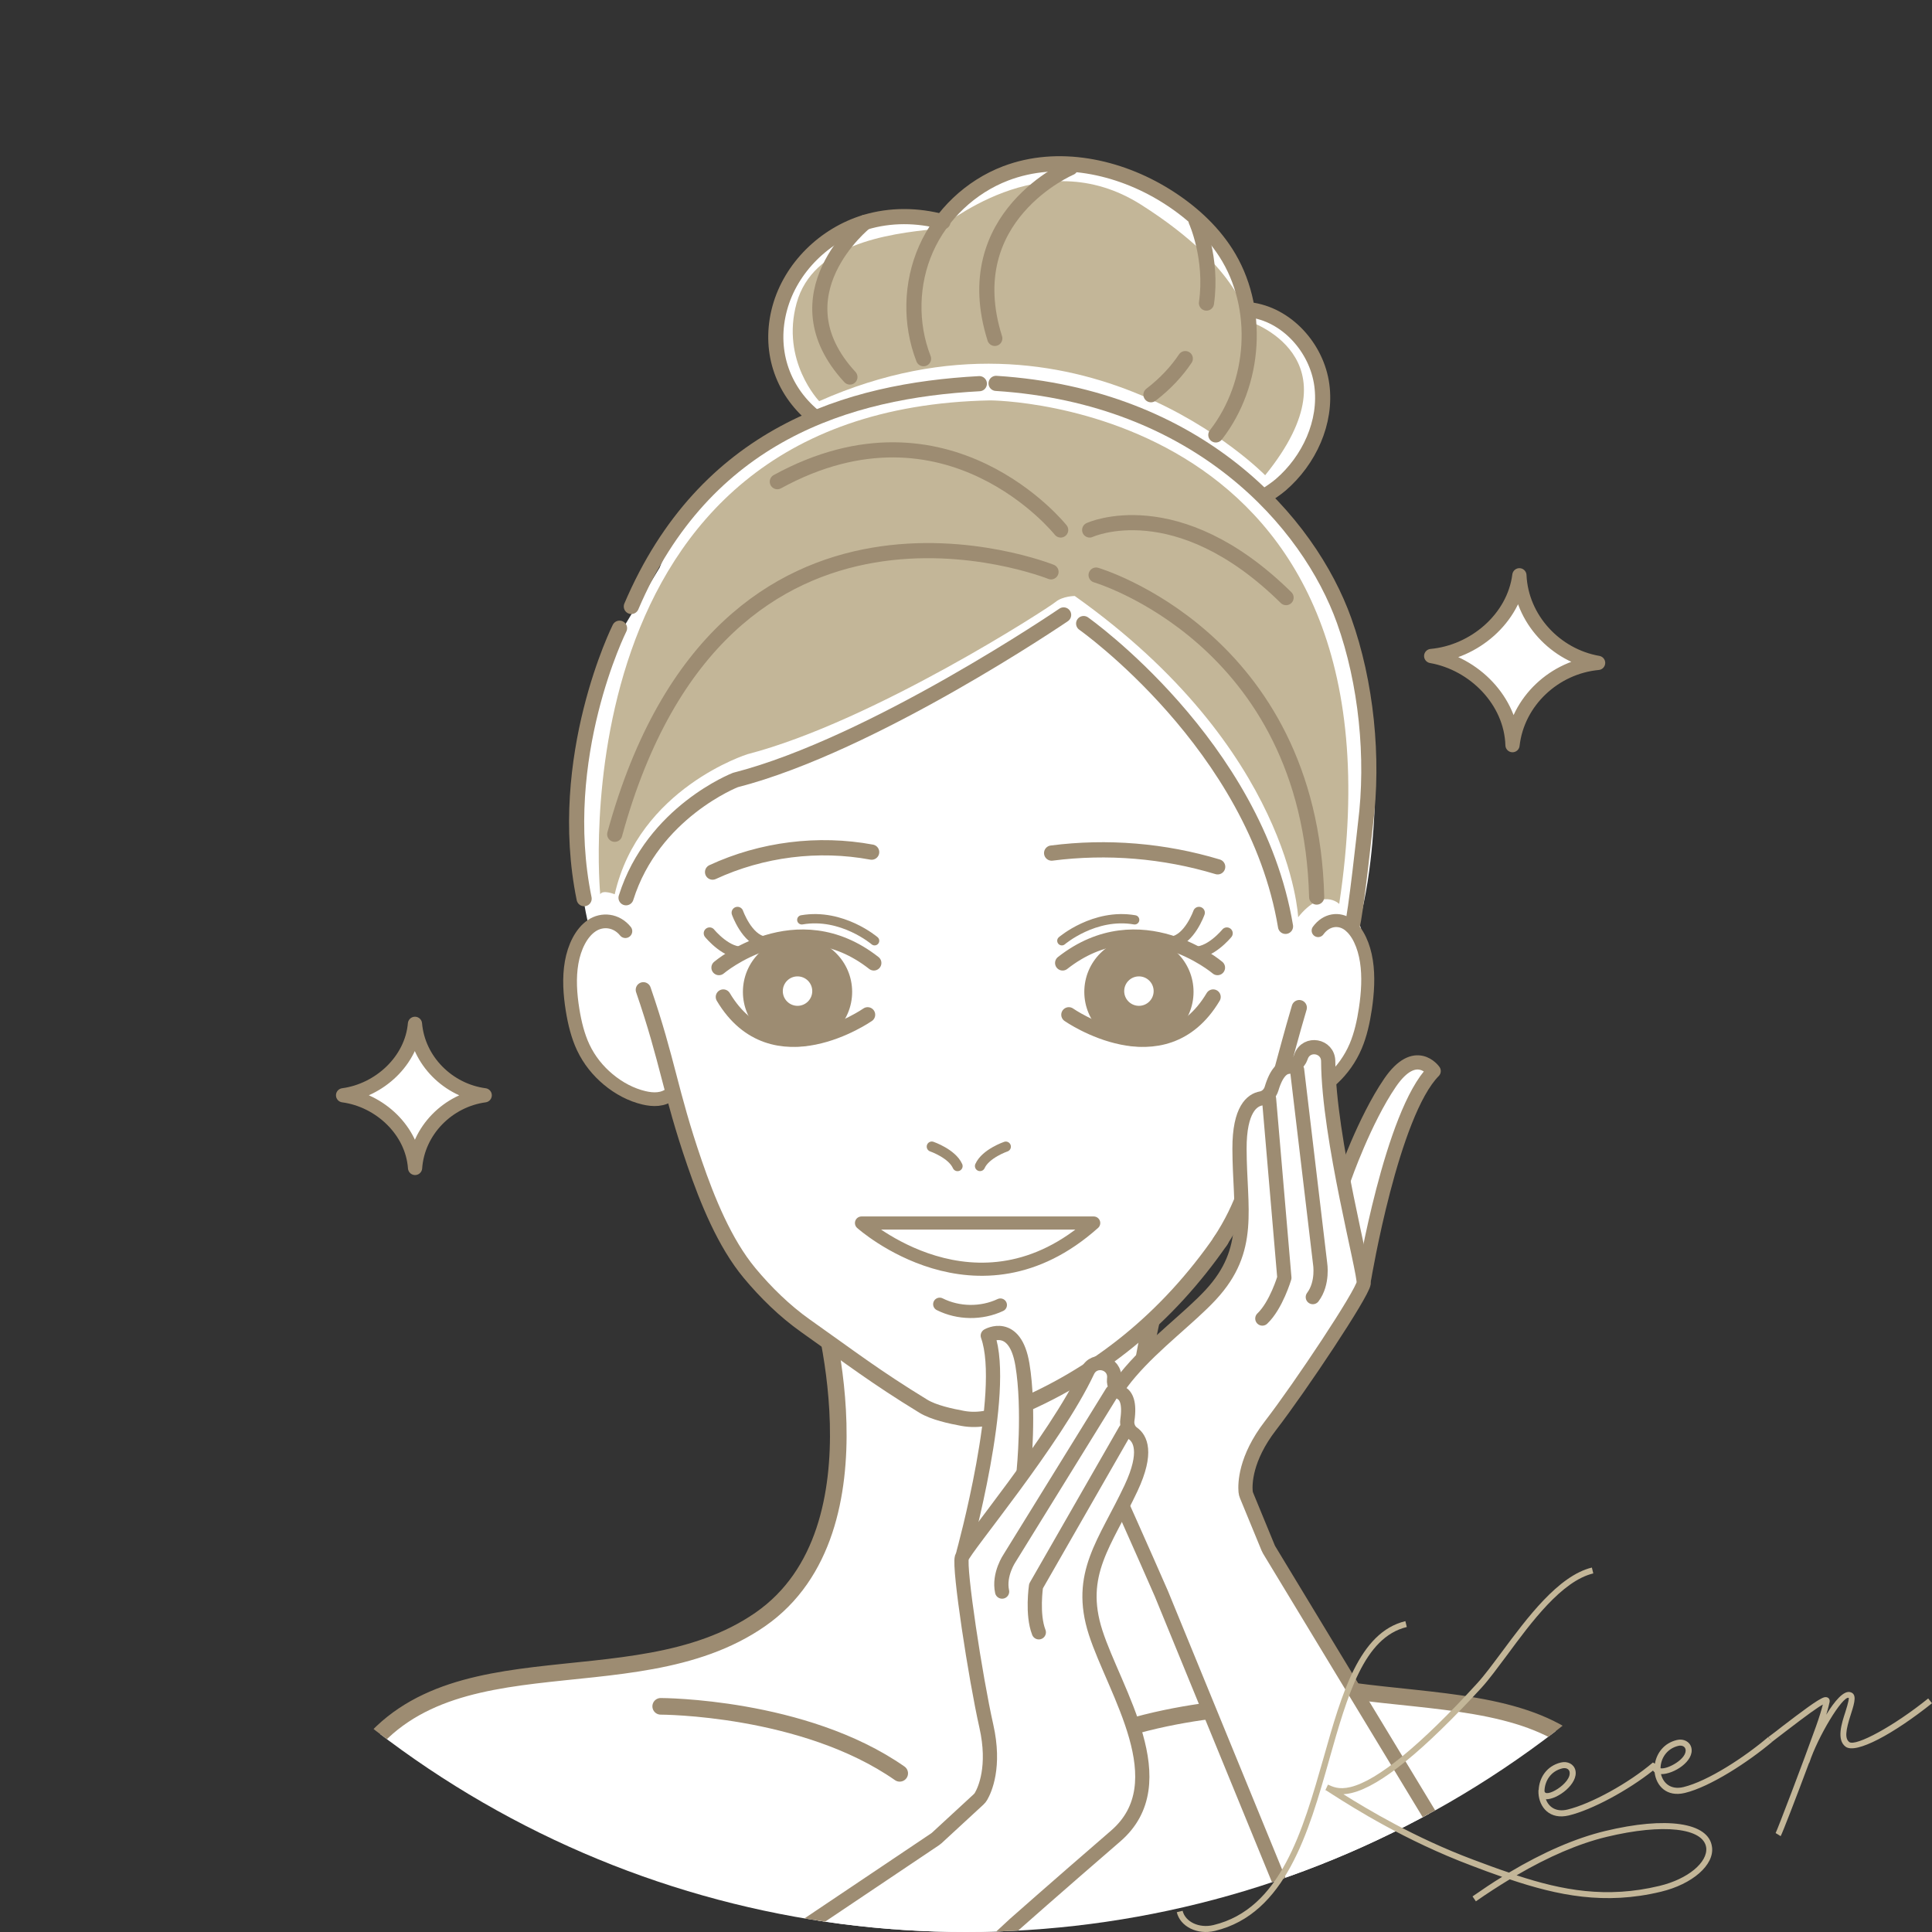 <?xml version="1.0" encoding="UTF-8"?>
<svg id="_レイヤー_1" data-name="レイヤー_1" xmlns="http://www.w3.org/2000/svg" width="200" height="200" xmlns:xlink="http://www.w3.org/1999/xlink" viewBox="0 0 200 200">
  <rect x="0" y="0" width="200" height="200" fill="#333333" stroke="none"/>
  <defs>
    <clipPath id="clippath">
      <circle cx="100" cy="100" r="100" fill="none"/>
    </clipPath>
  </defs>
  <g clip-path="url(#clippath)">
    <g>
      <path d="M84.703,134.09s7.498,24.18-5.998,33.552c-13.496,9.372-34.481.509-42.817,16.625-5.623,10.872-2.249,18.744-4.311,33.74-2.062,14.995-4.592,26.055,3.28,26.617,14.123,1.009,13.857-.599,13.857-.599l101.969,1.593s14.433.187,20.431-2.812-.187-15.933,1.312-27.367c1.5-11.434,3.071-20.447-7.1-32.751-9.628-11.648-34.699-1.926-44.071-17.296-9.372-15.37,2.062-41.8,2.062-41.8,0,0-39.363-3.749-38.613,10.497Z" fill="#fff" stroke="#9d8c72" stroke-linecap="round" stroke-linejoin="round" stroke-width="1.72"/>
      <path d="M68.396,176.639s14.808,0,24.742,6.935" fill="none" stroke="#9d8c72" stroke-linecap="round" stroke-linejoin="round" stroke-width="1.72"/>
      <path d="M131.189,176.639s-14.808,0-24.742,6.935" fill="none" stroke="#9d8c72" stroke-linecap="round" stroke-linejoin="round" stroke-width="1.72"/>
      <path d="M84.531,43.644s-9.191-9.065.755-18.003c0,0,5.414-4.784,12.464-2.518,0,0,6.673-10.072,21.277-3.777,0,0,10.072,4.91,10.575,13.345,0,0,7.176.126,7.554,7.176.378,7.05-2.518,9.82-5.791,11.709,0,0,11.457,7.68,10.953,31.475,0,0-.126,7.05-1.637,12.464,0,0,2.392,6.043.252,11.079-2.14,5.036-3.903,7.176-8.561,6.798l-3.525,10.198s-3.273,8.561-11.96,14.856c-8.687,6.295-12.59,8.813-16.87,8.561-4.281-.252-15.234-8.813-16.493-9.82-1.259-1.007-7.428-5.036-9.694-11.331-2.266-6.295-4.155-12.59-4.155-12.59,0,0-5.917,1.889-9.442-5.414-3.525-7.302.755-11.835.755-11.835,0,0-4.532-16.87,3.651-31.223l3.651-6.043s2.896-8.561,16.241-15.108Z" fill="#fff"/>
      <path d="M66.598,102.463c2.568,7.47,2.739,10.483,5.307,17.953,1.311,3.814,3.1,8.254,5.689,11.368,1.669,2.007,3.646,3.945,5.785,5.457,4.762,3.367,7.223,5.282,12.203,8.328,1.067.653,2.839,1.035,4.074,1.262,1.73.317,3.253-.121,4.882-.779,9.087-3.67,16.338-9.666,21.871-17.666" fill="none" stroke="#9d8c72" stroke-linecap="round" stroke-linejoin="round" stroke-width="1.579"/>
      <path d="M134.499,104.31c-1.55,5.234-2.335,8.929-4.373,15.144-.692,2.113-1.283,5.248-3.849,9.107" fill="none" stroke="#9d8c72" stroke-linecap="round" stroke-linejoin="round" stroke-width="1.579"/>
      <path d="M136.454,96.335c.846-1.162,2.167-1.328,3.141-.611.974.718,1.61,2.187,1.856,3.774.246,1.587.138,3.286-.107,4.921-.201,1.345-.498,2.684-1,3.87-.576,1.36-1.406,2.472-2.32,3.336-1.028.971-2.175,1.646-3.352,1.973-.86.239-1.792.275-2.509-.374" fill="none" stroke="#9d8c72" stroke-linecap="round" stroke-linejoin="round" stroke-width="1.346"/>
      <path d="M64.741,96.394c-.935-1.151-2.404-1.298-3.488-.565-1.085.733-1.797,2.212-2.077,3.804-.28,1.592-.166,3.29.099,4.923.218,1.343.542,2.679,1.096,3.858.635,1.353,1.552,2.454,2.566,3.304,1.139.956,2.411,1.615,3.717,1.926.955.227,1.99.248,2.79-.412" fill="none" stroke="#9d8c72" stroke-linecap="round" stroke-linejoin="round" stroke-width="1.42"/>
      <path d="M73.768,90.278c5.1-2.359,10.937-3.092,16.462-2.067" fill="none" stroke="#9d8c72" stroke-linecap="round" stroke-linejoin="round" stroke-width="1.579"/>
      <path d="M108.867,88.31c5.743-.74,11.641-.252,17.185,1.422" fill="none" stroke="#9d8c72" stroke-linecap="round" stroke-linejoin="round" stroke-width="1.579"/>
      <path d="M96.459,118.696s2.089.72,2.666,2.017" fill="none" stroke="#9d8c72" stroke-linecap="round" stroke-linejoin="round" stroke-width="1.052"/>
      <path d="M104.121,118.7s-2.092.714-2.672,2.008" fill="none" stroke="#9d8c72" stroke-linecap="round" stroke-linejoin="round" stroke-width="1.052"/>
      <path d="M97.277,135.012c1.937.972,4.321,1.003,6.283.082" fill="none" stroke="#9d8c72" stroke-linecap="round" stroke-linejoin="round" stroke-width="1.359"/>
      <path d="M113.219,126.607c-12.055,10.764-24.037,0-24.037,0h24.037Z" fill="none" stroke="#9d8c72" stroke-linecap="round" stroke-linejoin="round" stroke-width="1.359"/>
      <path d="M126.036,100.17s-7.991-6.797-16.034-.483" fill="none" stroke="#9d8c72" stroke-linecap="round" stroke-linejoin="round" stroke-width="1.565"/>
      <path d="M124.117,94.483s-.969,2.746-2.733,3.054" fill="none" stroke="#9d8c72" stroke-linecap="round" stroke-linejoin="round" stroke-width="1.219"/>
      <path d="M127.003,96.613s-1.837,2.259-3.603,1.955" fill="none" stroke="#9d8c72" stroke-linecap="round" stroke-linejoin="round" stroke-width="1.219"/>
      <path d="M123.555,102.679c0,3.122-2.531,5.654-5.654,5.654s-5.654-2.531-5.654-5.654,2.531-5.654,5.654-5.654,5.654,2.531,5.654,5.654Z" fill="#9d8c72"/>
      <path d="M119.425,102.599c0,.842-.682,1.524-1.524,1.524s-1.524-.682-1.524-1.524.682-1.524,1.524-1.524,1.524.682,1.524,1.524Z" fill="#fff"/>
      <path d="M110.643,105.045s9.784,6.819,14.943-1.842" fill="none" stroke="#9d8c72" stroke-linecap="round" stroke-linejoin="round" stroke-width="1.565"/>
      <path d="M109.922,97.387s3.368-2.887,7.538-2.165" fill="none" stroke="#9d8c72" stroke-linecap="round" stroke-linejoin="round" stroke-width=".962"/>
      <path d="M74.425,100.17s7.991-6.797,16.034-.483" fill="none" stroke="#9d8c72" stroke-linecap="round" stroke-linejoin="round" stroke-width="1.565"/>
      <path d="M76.344,94.483s.969,2.746,2.733,3.054" fill="none" stroke="#9d8c72" stroke-linecap="round" stroke-linejoin="round" stroke-width="1.219"/>
      <path d="M73.458,96.613s1.837,2.259,3.603,1.955" fill="none" stroke="#9d8c72" stroke-linecap="round" stroke-linejoin="round" stroke-width="1.219"/>
      <path d="M76.906,102.679c0,3.122,2.531,5.654,5.654,5.654s5.654-2.531,5.654-5.654-2.531-5.654-5.654-5.654-5.654,2.531-5.654,5.654Z" fill="#9d8c72"/>
      <path d="M81.036,102.599c0,.842.682,1.524,1.524,1.524s1.524-.682,1.524-1.524-.682-1.524-1.524-1.524-1.524.682-1.524,1.524Z" fill="#fff"/>
      <path d="M89.818,105.045s-9.784,6.819-14.943-1.842" fill="none" stroke="#9d8c72" stroke-linecap="round" stroke-linejoin="round" stroke-width="1.565"/>
      <path d="M90.539,97.387s-3.368-2.887-7.538-2.165" fill="none" stroke="#9d8c72" stroke-linecap="round" stroke-linejoin="round" stroke-width=".962"/>
      <path d="M141.225,132.303s2.848-17.053,7.188-21.428c0,0-1.866-2.67-4.518,1.211-2.652,3.881-4.748,9.897-4.748,9.897,0,0-2.586,6.606,2.078,10.32Z" fill="#fff" stroke="#9d8c72" stroke-linecap="round" stroke-linejoin="round" stroke-width="1.472"/>
      <path d="M120.239,165.01s-2.193-5.033-5.668-12.752c-3.475-7.719,6.396-13.509,10.757-18.212,4.36-4.703,3.002-8.875,2.985-15.12-.012-4.113,1.319-5.052,2.229-5.214.525-.094.937-.501,1.089-1.013.514-1.728,1.183-2.208,1.719-2.26.584-.057,1.1-.405,1.296-.958.014-.041.029-.081.044-.121.563-1.525,2.797-1.126,2.805.499.04,7.967,3.825,21.961,3.674,22.973-.169,1.13-6.511,10.678-9.656,14.757-2.633,3.415-2.637,6.056-2.568,6.825.012.139.048.274.102.404l2.237,5.432c.028.069.062.135.1.198l40.741,67.283c.029.048.054.095.077.146.451.985,6.103,12.641-2.469,18.278-8.215,5.403-17.393-4.864-20.185-9.861-.081-.146-.2-.265-.264-.42l-29.045-70.864Z" fill="#fff" stroke="#9d8c72" stroke-linecap="round" stroke-linejoin="round" stroke-width="1.472"/>
      <path d="M134.275,110.748l2.381,20.039s.346,2.035-.754,3.488" fill="none" stroke="#9d8c72" stroke-linecap="round" stroke-linejoin="round" stroke-width="1.472"/>
      <path d="M131.371,113.752l1.586,18.523s-.842,2.85-2.28,4.22" fill="none" stroke="#9d8c72" stroke-linecap="round" stroke-linejoin="round" stroke-width="1.472"/>
      <path d="M99.74,160.728s4.606-16.665,2.514-22.461c0,0,2.818-1.635,3.587,3.002s.134,10.977.134,10.977c0,0-.439,7.08-6.234,8.482Z" fill="#fff" stroke="#9d8c72" stroke-linecap="round" stroke-linejoin="round" stroke-width="1.472"/>
      <path d="M104.984,199.234s4.11-3.64,10.515-9.174c6.405-5.535-.106-14.947-2.077-21.049-1.972-6.103,1.018-9.314,3.667-14.969,1.744-3.725.934-5.138.177-5.668-.437-.306-.639-.85-.561-1.378.263-1.784-.142-2.501-.606-2.775-.506-.298-.827-.831-.771-1.415.004-.043.008-.086.011-.128.133-1.62-2.061-2.2-2.754-.73-3.395,7.208-12.726,18.302-13.015,19.284-.323,1.096,1.403,12.428,2.536,17.453.948,4.206-.162,6.603-.548,7.272-.07.121-.159.228-.262.323l-4.319,3.983c-.054.05-.113.096-.174.137l-65.306,43.841c-.047.031-.089.063-.131.1-.824.703-10.862,8.891-5.466,17.616,5.172,8.362,17.822,2.92,22.461-.434.135-.098.294-.156.416-.269l56.209-52.018Z" fill="#fff" stroke="#9d8c72" stroke-linecap="round" stroke-linejoin="round" stroke-width="1.472"/>
      <path d="M115.129,144.112l-10.606,17.168s-1.172,1.699-.787,3.481" fill="none" stroke="#9d8c72" stroke-linecap="round" stroke-linejoin="round" stroke-width="1.472"/>
      <path d="M116.495,148.06l-9.246,16.128s-.437,2.939.289,4.788" fill="none" stroke="#9d8c72" stroke-linecap="round" stroke-linejoin="round" stroke-width="1.472"/>
      <path d="M35.516,113.383c3.76-.503,7.109-3.573,7.441-7.396.332,3.826,3.454,6.899,7.219,7.397-3.796.513-6.932,3.643-7.208,7.521-.277-3.881-3.65-7.013-7.451-7.522Z" fill="#fff" stroke="#9d8c72" stroke-linecap="round" stroke-linejoin="round" stroke-width="1.472"/>
      <path d="M148.157,67.91c4.456-.411,8.553-3.867,9.13-8.357.205,4.526,3.736,8.299,8.149,9.07-4.499.42-8.347,3.957-8.862,8.515-.138-4.588-3.962-8.444-8.418-9.228Z" fill="#fff" stroke="#9d8c72" stroke-linecap="round" stroke-linejoin="round" stroke-width="1.472"/>
      <path d="M62.135,92.573s-4.875-50.25,40.375-51.125c0,0,44,.125,36.125,52.125,0,0-1.75-1.75-4.25,1.375,0,0-.75-17.375-23.125-33.25,0,0-1.25,0-2,.625s-18.875,12.375-31.875,15.75c0,0-11.25,3.5-13.75,14.5,0,0-1.25-.5-1.5,0Z" fill="#c3b698"/>
      <path d="M84.802,41.531s-4-4.167-2.333-10.167c1.667-6,9.167-7.167,14.5-7.667.704-.066,10.667-9.167,21.167-2.5,10.5,6.667,11,12,11,12,0,0,11.833,3.667,1.833,16,0,0-19.167-19.667-46.167-7.667Z" fill="#c3b698"/>
      <g>
        <path d="M84.226,43.085c-3.355-2.785-4.653-6.981-3.506-11.188,1.147-4.207,4.665-7.621,8.838-8.885,2.608-.79,5.422-.763,8.055-.045" fill="none" stroke="#9d8c72" stroke-linecap="round" stroke-linejoin="round" stroke-width="1.567"/>
        <path d="M95.603,37.133c-1.412-3.621-1.318-7.803.255-11.357,1.573-3.554,4.607-6.435,8.237-7.823,5.41-2.069,11.687-.746,16.603,2.317,2.435,1.517,4.637,3.467,6.191,5.879,3.638,5.649,3.1,13.573-1.027,18.875" fill="none" stroke="#9d8c72" stroke-linecap="round" stroke-linejoin="round" stroke-width="1.567"/>
        <path d="M129.333,32.065c3.857.448,6.984,3.946,7.502,7.794.517,3.848-1.316,7.797-4.259,10.33-.428.368-1.23.918-1.72,1.212" fill="none" stroke="#9d8c72" stroke-linecap="round" stroke-linejoin="round" stroke-width="1.567"/>
      </g>
      <path d="M103.113,39.687c21.028,1.349,32.396,14.415,36.028,24.552,2.295,6.406,3.087,14.207,2.215,21.042,0,0-1.055,9.75-1.388,10.583" fill="none" stroke="#9d8c72" stroke-linecap="round" stroke-linejoin="round" stroke-width="1.567"/>
      <path d="M65.356,62.781c7.625-17.875,22.482-22.335,36.027-23.063" fill="none" stroke="#9d8c72" stroke-linecap="round" stroke-linejoin="round" stroke-width="1.567"/>
      <path d="M110.106,63.656s-19.697,13.433-33.978,17.09c0,0-8.534,3.309-11.32,12.191" fill="none" stroke="#9d8c72" stroke-linecap="round" stroke-linejoin="round" stroke-width="1.567"/>
      <path d="M112.178,64.55s17.764,12.539,20.899,31.348" fill="none" stroke="#9d8c72" stroke-linecap="round" stroke-linejoin="round" stroke-width="1.567"/>
      <path d="M110.815,17.365s-11.833,5-7.833,17.667" fill="none" stroke="#9d8c72" stroke-linecap="round" stroke-linejoin="round" stroke-width="1.567"/>
      <path d="M89.558,23.012s-9.41,7.519-1.577,16.019" fill="none" stroke="#9d8c72" stroke-linecap="round" stroke-linejoin="round" stroke-width="1.567"/>
      <path d="M122.702,37.122c-.866,1.295-2.024,2.562-3.554,3.742" fill="none" stroke="#9d8c72" stroke-linecap="round" stroke-linejoin="round" stroke-width="1.567"/>
      <path d="M123.815,22.865s1.744,3.848,1.078,8.511" fill="none" stroke="#9d8c72" stroke-linecap="round" stroke-linejoin="round" stroke-width="1.567"/>
      <path d="M64.135,65.031s-6.667,13.333-3.667,28" fill="none" stroke="#9d8c72" stroke-linecap="round" stroke-linejoin="round" stroke-width="1.567"/>
      <path d="M108.802,59.198s-34-13.667-45.167,27.167" fill="none" stroke="#9d8c72" stroke-linecap="round" stroke-linejoin="round" stroke-width="1.567"/>
      <path d="M113.468,59.531s22.167,6.5,22.833,33.333" fill="none" stroke="#9d8c72" stroke-linecap="round" stroke-linejoin="round" stroke-width="1.567"/>
      <path d="M112.802,54.865s9-4.167,20.333,7" fill="none" stroke="#9d8c72" stroke-linecap="round" stroke-linejoin="round" stroke-width="1.567"/>
      <path d="M109.802,54.865s-11.667-14.667-29.333-5" fill="none" stroke="#9d8c72" stroke-linecap="round" stroke-linejoin="round" stroke-width="1.567"/>
    </g>
  </g>
  <g>
    <path d="M137.621,182.09c-2.158,7.631-4.55,16.035-11.853,17.797-1.82.439-3.589-.442-3.949-1.936l.606-.146c.276,1.144,1.702,1.836,3.196,1.476,6.953-1.678,9.23-9.733,11.412-17.371,1.865-6.598,3.669-12.935,8.452-14.089l.146.607c-4.434,1.07-6.13,7.034-8.012,13.662ZM177.227,191.198c.253,1.865-2.035,3.849-5.278,4.631-5.833,1.408-10.697.385-15.667-1.28-1.14.695-2.317,1.448-3.499,2.276l-.346-.51c1.036-.72,2.055-1.409,3.067-2.024-1.051-.363-2.106-.75-3.17-1.161-6.842-2.571-12.292-6.021-14.336-7.33-.318-.195-.556-.36-.701-.449l-.081-.029-.006-.024.262-.556c.469.207,1.095.551,2.332.253,2.8-.676,7.271-4.348,13.093-10.716.764-.826,1.617-1.995,2.588-3.291,2.573-3.461,5.828-7.876,9.305-8.715l.146.606c-3.267.788-6.393,5.025-8.941,8.479-.972,1.295-1.843,2.494-2.624,3.349-5.943,6.472-10.457,10.178-13.42,10.894-.327.079-.612.122-.881.138,2.415,1.515,7.386,4.515,13.492,6.794,1.247.463,2.442.917,3.65,1.316,3.54-2.113,6.893-3.565,9.949-4.303,6.3-1.52,10.742-.912,11.065,1.652ZM166.308,190.155c-2.87.693-6.002,2.04-9.312,3.975,4.721,1.552,9.301,2.422,14.807,1.093,2.94-.709,4.992-2.439,4.824-3.954-.269-2.033-4.438-2.533-10.318-1.114Z" fill="#c3b698"/>
    <path d="M183.459,180.311c-2.462,2.076-6.406,4.658-9.043,5.294-1.89.456-2.969-.741-3.132-2.134-.064-.059-.127-.117-.168-.182-2.59,2.056-6.303,4.064-8.706,4.644-1.983.479-3.067-.841-3.148-2.302l-.003-.321.023-.005c.051-1.222.783-2.484,2.299-2.851.701-.169,1.35.167,1.502.798.338,1.399-1.858,3.041-3.052,3.008.29.794,1.042,1.352,2.232,1.065,2.45-.591,6.351-2.742,8.848-4.875l.202.125c.201-1.111.943-2.129,2.273-2.45.7-.169,1.35.168,1.502.798.332,1.377-1.828,2.762-3.143,2.733.225.934,1.017,1.656,2.323,1.341,2.543-.614,6.359-3.115,8.774-5.18l.415.493ZM159.887,185.358c-.048.924,2.876-.769,2.589-1.958-.067-.28-.375-.428-.748-.338-1.213.293-1.804,1.324-1.841,2.296ZM171.898,183.052c.75.139,2.814-1.024,2.583-1.981-.067-.28-.375-.429-.748-.338-1.213.293-1.826,1.331-1.835,2.32Z" fill="#c3b698"/>
    <path d="M200,176.32c-3.997,3.186-7.862,5.28-8.938,4.503-.961-.707-.429-2.391-.029-3.599.323-1.016.391-1.451.339-1.464-.64-.191-3.183,4.003-4.078,6.738l-.023.005c-1.304,3.499-2.761,7.283-2.938,7.573l-.521-.319c.188-.341,2.866-7.358,4.177-11.032.369-1.027.598-1.823.712-2.271-.503.27-1.599,1.052-3.807,2.746l-1.459,1.118-.368-.504c.48-.363.984-.73,1.459-1.117,1.897-1.446,3.69-2.817,4.314-2.992.35-.084.622.122.561.482-.023.104-.127.598-.348,1.318.867-1.418,1.808-2.534,2.498-2.332.662.187.481.971.069,2.231-.597,1.823-.638,2.574-.182,2.933.684.477,4.637-1.662,8.17-4.516l.393.499ZM188.789,176.112l-.006-.023.006.023Z" fill="#c3b698"/>
  </g>
</svg>